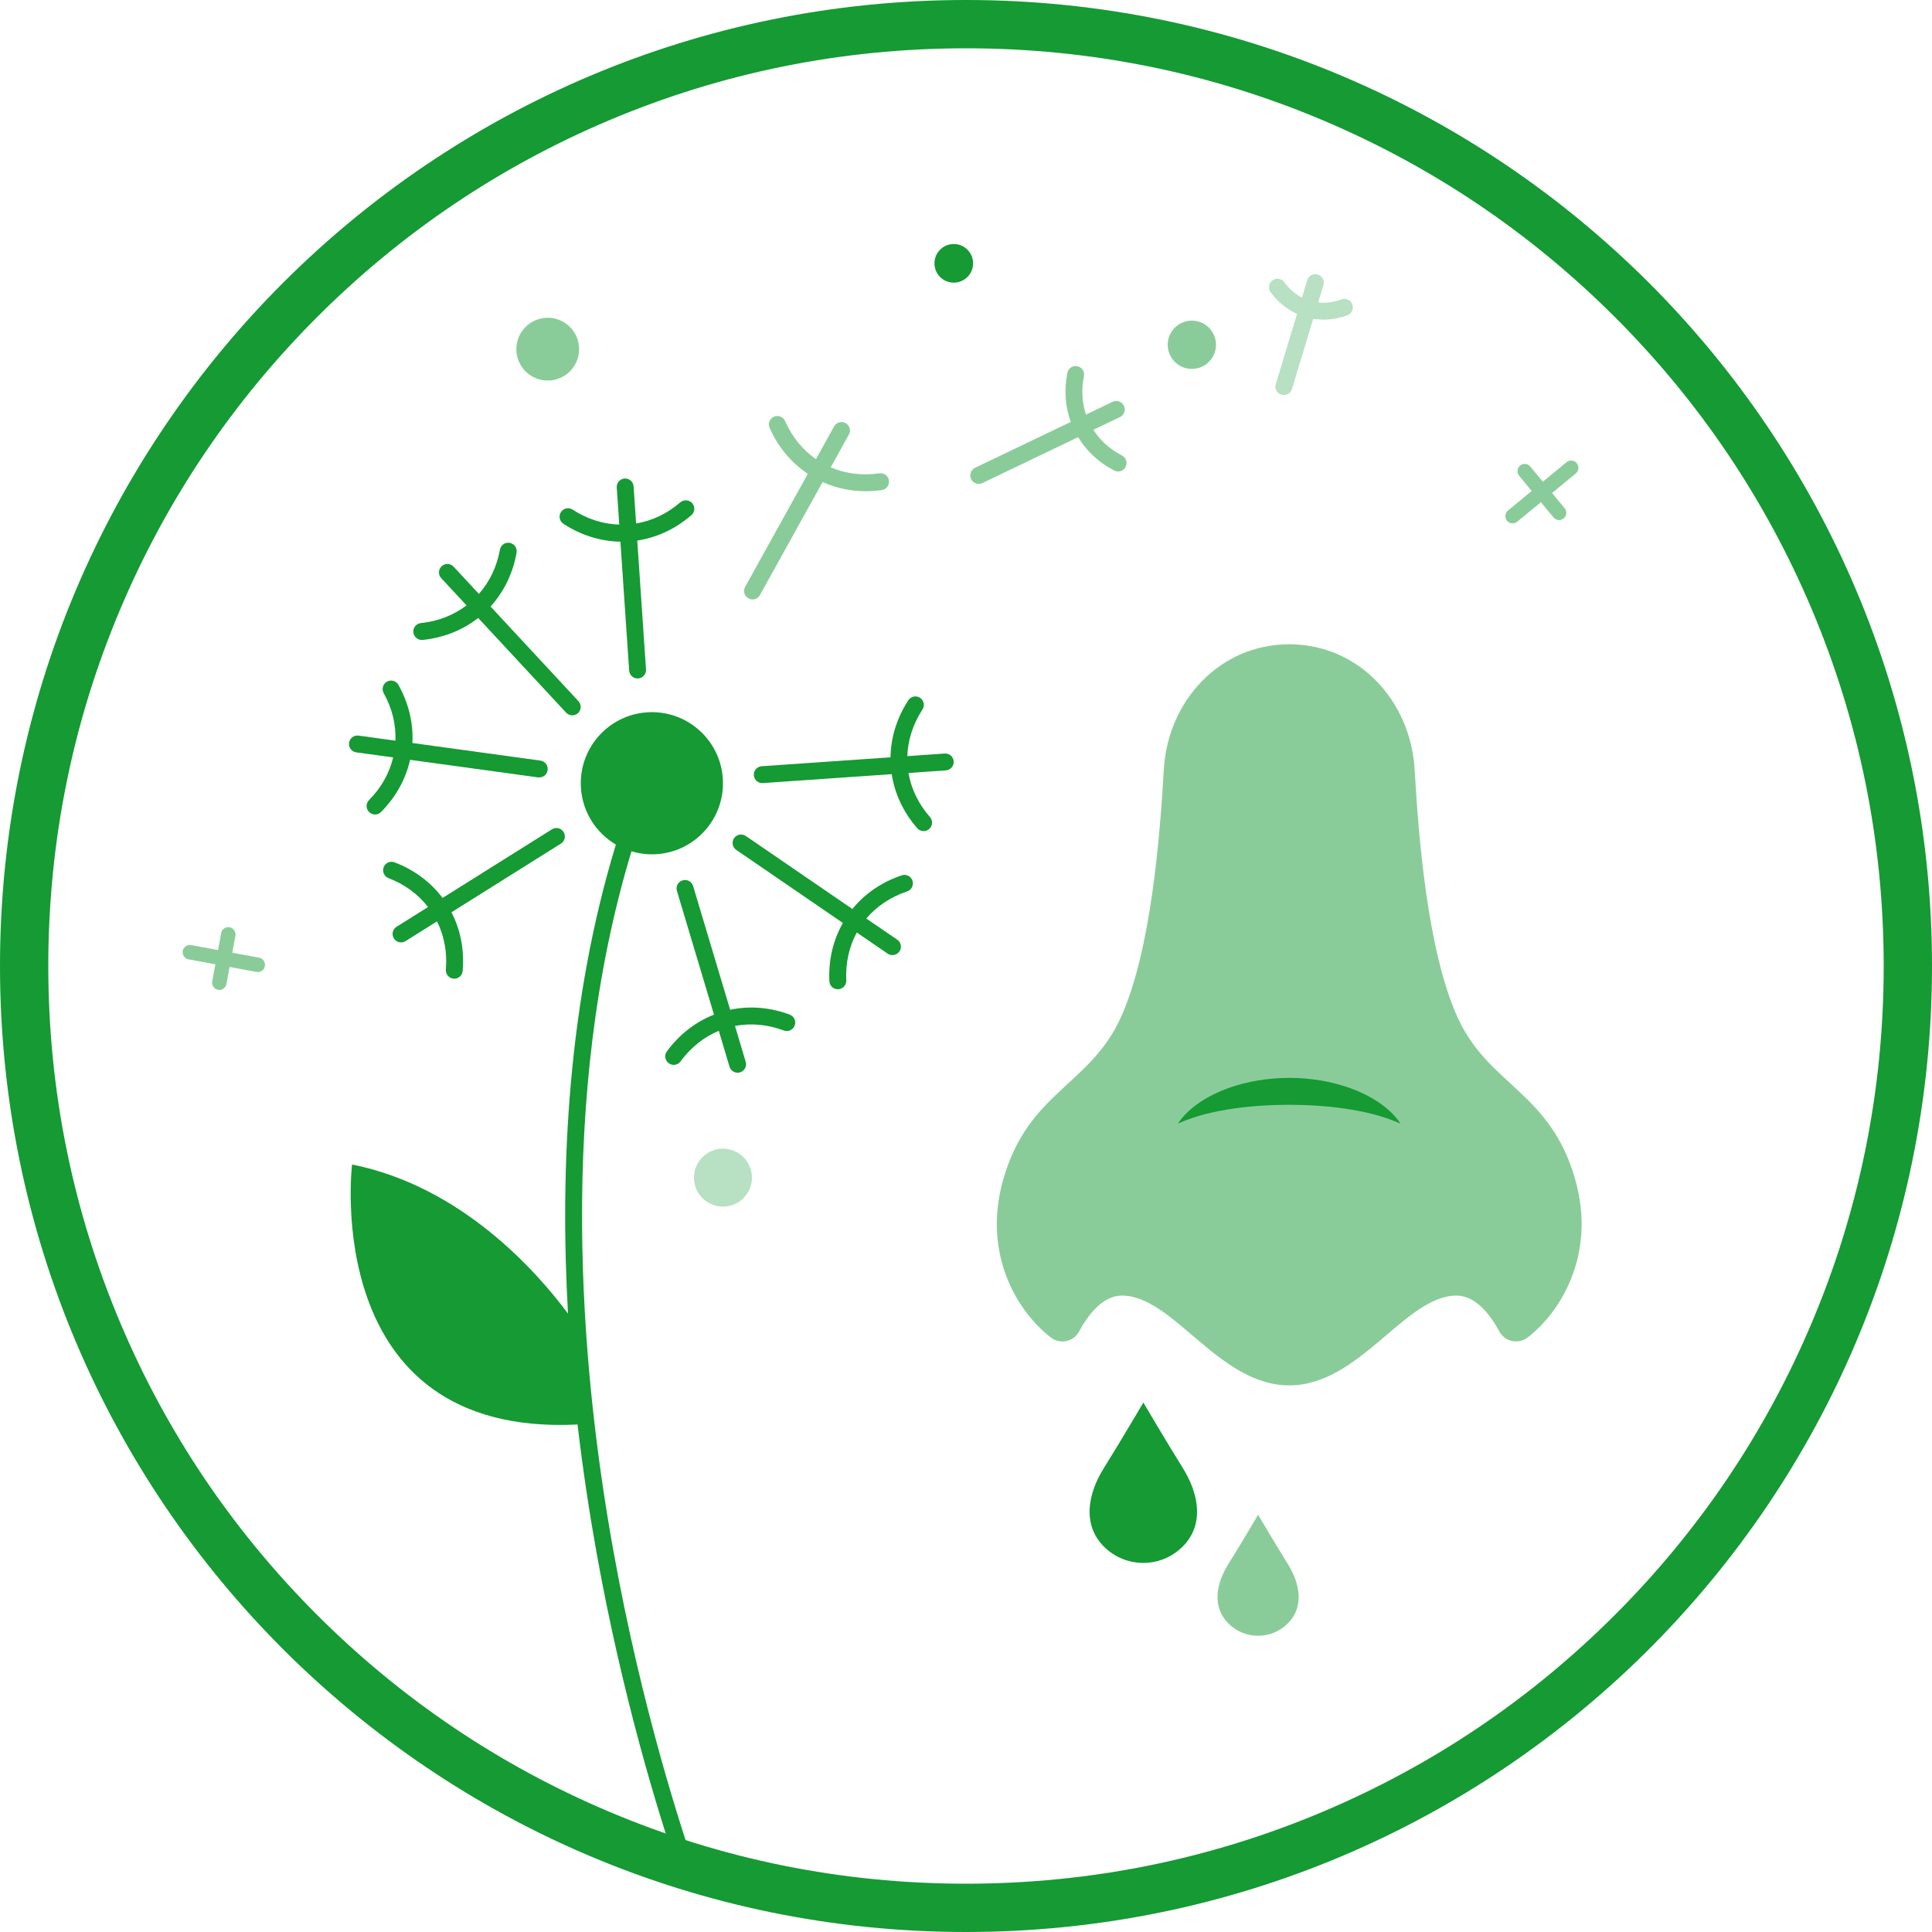 <?xml version="1.0" encoding="UTF-8"?><svg id="eb" xmlns="http://www.w3.org/2000/svg" viewBox="0 0 400 400"><defs><style>.if{fill:#159a34;}.ig{fill:#8acc99;}.ih{fill:#b8e0c2;}</style></defs><path class="if" d="M144.46,388.45c-3.23-9.19-11.62-34.73-17.53-67.73-6.79-37.9-11.6-93.6,3.81-144.47,1.65.49,3.4.72,5.22.6,8.11-.55,14.24-7.57,13.69-15.68-.55-8.11-7.57-14.24-15.68-13.69-8.11.55-14.24,7.57-13.69,15.68.34,5.04,3.18,9.31,7.23,11.7-9.86,32.35-11.65,66.59-9.91,97.11-6.62-8.9-22.14-26.36-44.71-30.87,0,0-6.86,56.47,46.67,53.83v-.14c1.11,9.54,2.48,18.49,3.94,26.62,5.37,29.93,12.76,53.8,16.57,65.02"/><path class="if" d="M163.5,210.06c-4.14-1.54-8.37-1.84-12.33-1l-7.67-25.62c-.28-.93-1.26-1.45-2.18-1.17-.93.28-1.45,1.25-1.17,2.18l7.67,25.62c-3.76,1.48-7.14,4.05-9.75,7.61-.57.78-.4,1.87.38,2.45.35.25.75.36,1.15.34.5-.03.98-.28,1.29-.71,2.17-2.95,4.89-5.08,7.93-6.34l2.22,7.43c.24.8,1,1.3,1.79,1.24.13,0,.26-.03.39-.07.93-.28,1.45-1.25,1.17-2.18l-2.22-7.43c3.23-.62,6.68-.33,10.11.94.91.34,1.91-.12,2.25-1.03.34-.91-.12-1.91-1.03-2.25Z"/><path class="if" d="M156.08,160.51c.07.96.9,1.69,1.86,1.62,0,0,0,0,0,0l26.68-1.85c.61,4,2.38,7.86,5.28,11.19.37.43.91.63,1.44.6.37-.02.73-.17,1.03-.43.73-.63.81-1.74.17-2.47-2.41-2.76-3.89-5.89-4.45-9.13l7.74-.54c.96-.07,1.69-.9,1.62-1.87s-.9-1.69-1.86-1.62h0s-7.74.54-7.74.54c.11-3.28,1.14-6.59,3.14-9.66.53-.81.3-1.89-.51-2.42-.81-.53-1.89-.3-2.42.51-2.41,3.7-3.63,7.77-3.69,11.81l-26.68,1.85c-.96.07-1.69.9-1.62,1.87Z"/><path class="if" d="M177.38,193.06l6.4,4.38c.34.23.73.33,1.11.3.52-.03,1.01-.3,1.33-.76.55-.8.34-1.89-.46-2.43l-6.4-4.38c2.12-2.51,4.99-4.45,8.46-5.62.92-.31,1.41-1.3,1.1-2.22-.31-.92-1.3-1.41-2.22-1.1-4.19,1.4-7.67,3.83-10.22,6.97l-22.07-15.12c-.8-.54-1.88-.34-2.43.46-.55.8-.34,1.89.46,2.43l22.07,15.12c-2,3.51-3.01,7.64-2.8,12.05.04.97.86,1.71,1.83,1.67.01,0,.03,0,.04,0,.95-.06,1.67-.87,1.63-1.83-.17-3.66.61-7.03,2.18-9.92Z"/><path class="ig" d="M154.96,123.89c.31.17.64.24.96.22.57-.04,1.12-.36,1.41-.9l12.98-23.41c3.19,1.44,6.77,2.11,10.51,1.85.58-.04,1.16-.1,1.74-.18.96-.14,1.62-1.02,1.49-1.98-.14-.96-1.01-1.63-1.98-1.49-3.62.51-7.06.05-10.08-1.24l3.76-6.78c.47-.85.16-1.91-.68-2.38-.85-.47-1.91-.16-2.38.68l-3.76,6.78c-2.7-1.88-4.91-4.54-6.39-7.89-.39-.88-1.42-1.28-2.31-.89-.88.39-1.28,1.42-.89,2.31,1.79,4.04,4.54,7.26,7.91,9.51l-12.98,23.4c-.47.85-.16,1.91.68,2.38Z"/><path class="if" d="M140.84,104.01c-2.73,2.37-5.88,3.83-9.14,4.37l-.52-7.68c-.07-.96-.9-1.69-1.86-1.63s-1.69.9-1.63,1.86l.52,7.68c-3.31-.1-6.62-1.12-9.65-3.1-.81-.53-1.89-.31-2.42.51-.53.81-.3,1.89.51,2.42,3.69,2.42,7.76,3.64,11.8,3.71l1.81,26.69c.07.96.9,1.69,1.86,1.63.96-.07,1.69-.9,1.63-1.86l-1.81-26.69c4-.61,7.86-2.37,11.2-5.26.73-.63.81-1.74.18-2.47-.63-.73-1.74-.81-2.47-.18Z"/><path class="if" d="M114.29,171.69l-22.66,14.22c-2.43-3.23-5.81-5.8-9.94-7.37-.9-.35-1.91.11-2.26,1.01-.34.9.11,1.91,1.01,2.26,3.38,1.28,6.15,3.37,8.18,5.98l-6.52,4.09c-.82.51-1.07,1.59-.55,2.41.36.57.98.86,1.6.82.28-.02.56-.1.81-.26l6.52-4.09c1.47,2.96,2.14,6.37,1.83,9.97-.08.96.63,1.81,1.59,1.89.09,0,.18,0,.27,0,.85-.06,1.55-.72,1.62-1.59.38-4.4-.46-8.56-2.32-12.15l22.66-14.22c.82-.51,1.07-1.59.55-2.41-.51-.82-1.59-1.07-2.41-.55Z"/><path class="if" d="M101.57,125.56c2.72-2.99,4.61-6.79,5.38-11.14.17-.95-.47-1.86-1.42-2.03-.96-.17-1.86.47-2.03,1.42-.63,3.56-2.16,6.67-4.35,9.15l-5.24-5.64c-.66-.71-1.76-.75-2.47-.09-.71.66-.75,1.76-.09,2.47l5.24,5.64c-2.64,2-5.86,3.3-9.45,3.66-.96.1-1.66.96-1.56,1.92.1.94.92,1.63,1.86,1.57.02,0,.04,0,.06,0,4.39-.45,8.32-2.05,11.5-4.55l18.2,19.6c.37.4.89.59,1.4.56.39-.03.77-.18,1.07-.46.71-.66.75-1.76.09-2.47l-18.2-19.6Z"/><path class="if" d="M111.41,160.94c.12.02.24.02.36.01.81-.05,1.5-.67,1.61-1.51.13-.96-.54-1.84-1.5-1.97l-26.5-3.64c.21-4.04-.73-8.18-2.89-12.03-.47-.84-1.54-1.15-2.38-.67-.84.47-1.14,1.54-.67,2.38,1.77,3.15,2.56,6.53,2.43,9.84l-7.63-1.05c-.95-.13-1.84.54-1.97,1.5-.13.96.54,1.84,1.5,1.97l7.63,1.05c-.77,3.22-2.44,6.26-4.99,8.82-.68.69-.68,1.79,0,2.48.37.37.87.54,1.35.51.41-.03.81-.2,1.12-.51,3.12-3.13,5.14-6.86,6.02-10.81l26.5,3.64Z"/><path class="ih" d="M277.73,61.99c-1.63.6-3.26.8-4.82.63l1.09-3.6c.28-.93-.24-1.9-1.17-2.18-.92-.28-1.9.24-2.18,1.17l-1.09,3.6c-1.39-.72-2.64-1.79-3.66-3.19-.57-.78-1.66-.95-2.45-.38-.78.57-.95,1.66-.38,2.45,1.48,2.03,3.37,3.54,5.47,4.5l-4.4,14.55c-.28.93.24,1.9,1.17,2.18.21.06.42.09.62.07.71-.05,1.34-.52,1.56-1.24l4.4-14.56c1,.16,2.01.23,3.04.16,1.33-.09,2.68-.38,4.01-.87.91-.33,1.37-1.34,1.04-2.25-.33-.91-1.34-1.37-2.25-1.04Z"/><path class="ig" d="M232.3,94.3c-2.55-1.31-4.54-3.14-5.94-5.31l5.51-2.64c.87-.42,1.24-1.46.82-2.34-.42-.87-1.46-1.24-2.34-.82l-5.51,2.64c-.81-2.44-.99-5.14-.42-7.95.19-.95-.42-1.87-1.37-2.06-.94-.2-1.87.42-2.06,1.37-.72,3.56-.44,7.03.7,10.16l-19.81,9.5c-.87.42-1.24,1.46-.82,2.34.32.66,1,1.04,1.7.99.21-.01.43-.07.64-.17l19.81-9.5c1.73,2.84,4.26,5.24,7.48,6.91.29.15.61.21.92.19.59-.04,1.15-.38,1.44-.94.44-.86.11-1.91-.75-2.36Z"/><path class="if" d="M200,10c25.65,0,50.54,5.02,73.95,14.93,22.62,9.57,42.94,23.27,60.4,40.72s31.15,37.77,40.72,60.4c9.9,23.42,14.93,48.3,14.93,73.95s-5.02,50.54-14.93,73.95c-9.57,22.62-23.27,42.94-40.72,60.4-17.45,17.45-37.77,31.15-60.4,40.72-23.42,9.9-48.3,14.93-73.95,14.93s-50.54-5.02-73.95-14.93c-22.62-9.57-42.94-23.27-60.4-40.72s-31.15-37.77-40.72-60.4c-9.9-23.42-14.93-48.3-14.93-73.95s5.02-50.54,14.93-73.95c9.57-22.62,23.27-42.94,40.72-60.4,17.45-17.45,37.77-31.15,60.4-40.72,23.42-9.9,48.3-14.93,73.95-14.93M200,0C89.54,0,0,89.54,0,200s89.54,200,200,200,200-89.54,200-200S310.46,0,200,0h0Z"/><path class="ig" d="M266.92,286.83c14.62,0,23.98-18.59,34.64-18.59,4.08,0,7.12,4.19,8.86,7.42,1.15,2.14,3.93,2.73,5.86,1.25,6.96-5.37,14.14-17.25,9.92-32.47-5.09-18.36-18-19.66-24.4-33.75s-8.17-38.49-8.91-51.33c-.83-14.32-11.63-25.97-25.97-25.97-14.34,0-25.14,11.65-25.97,25.97-.74,12.84-2.52,37.24-8.91,51.33-6.39,14.09-19.3,15.4-24.4,33.75-4.22,15.22,2.95,27.1,9.92,32.47,1.93,1.49,4.7.9,5.86-1.25,1.74-3.24,4.78-7.42,8.86-7.42,10.66,0,20.02,18.59,34.64,18.59Z"/><g id="ec"><g id="ed"><path class="if" d="M244.88,303.92c-3.31-5.29-8.16-13.53-8.16-13.53,0,0-4.85,8.24-8.16,13.53-3.39,5.39-4.5,11.79,0,16.29,4.5,4.5,11.79,4.5,16.29,0,4.53-4.5,3.39-10.9.03-16.29Z"/></g></g><g id="ee"><g id="ef"><path class="ig" d="M266.64,323.82c-2.5-3.99-6.16-10.21-6.16-10.21,0,0-3.66,6.22-6.16,10.21-2.56,4.07-3.4,8.9,0,12.3,3.4,3.4,8.9,3.4,12.3,0,3.42-3.4,2.56-8.22.02-12.3Z"/></g></g><path class="if" d="M243.88,232.62c1.16-1.78,2.82-3.24,4.61-4.45,1.8-1.2,3.76-2.14,5.78-2.88,4.06-1.46,8.36-2.11,12.64-2.13,4.28.01,8.59.67,12.65,2.13,2.02.74,3.99,1.68,5.79,2.88,1.78,1.21,3.45,2.67,4.61,4.46-3.86-1.7-7.63-2.52-11.48-3.1-3.84-.56-7.69-.78-11.55-.8-3.86.02-7.72.23-11.56.79-3.85.57-7.63,1.4-11.48,3.1Z"/><circle class="if" cx="197.47" cy="54.52" r="4"/><circle class="ig" cx="246.76" cy="71.38" r="5"/><circle class="ig" cx="113.4" cy="72.29" r="6.5"/><path class="ig" d="M326.45,95.89c-.53-.64-1.47-.73-2.11-.2l-4.91,4.05-2.6-3.15c-.53-.64-1.47-.73-2.11-.2-.64.53-.73,1.47-.2,2.11l2.6,3.15-4.91,4.05c-.64.53-.73,1.47-.2,2.11.3.36.73.55,1.16.55.34,0,.67-.11.95-.34l4.91-4.05,2.6,3.15c.3.36.73.55,1.16.55.34,0,.67-.11.95-.34.64-.53.73-1.47.2-2.11l-2.6-3.15,4.91-4.05c.64-.53.73-1.47.2-2.11Z"/><path class="ig" d="M53.65,198.28l-5.56-1.03.65-3.52c.15-.81-.39-1.6-1.2-1.75-.82-.15-1.6.39-1.75,1.2l-.65,3.52-5.56-1.03c-.81-.15-1.6.39-1.75,1.2-.15.81.39,1.6,1.2,1.75l5.56,1.03-.65,3.52c-.15.81.39,1.6,1.2,1.75.09.02.18.03.27.03.71,0,1.34-.5,1.47-1.23l.65-3.52,5.56,1.03c.09.02.18.03.28.03.71,0,1.34-.5,1.47-1.23.15-.81-.39-1.6-1.2-1.75Z"/><circle class="ih" cx="149.68" cy="243.82" r="6"/></svg>